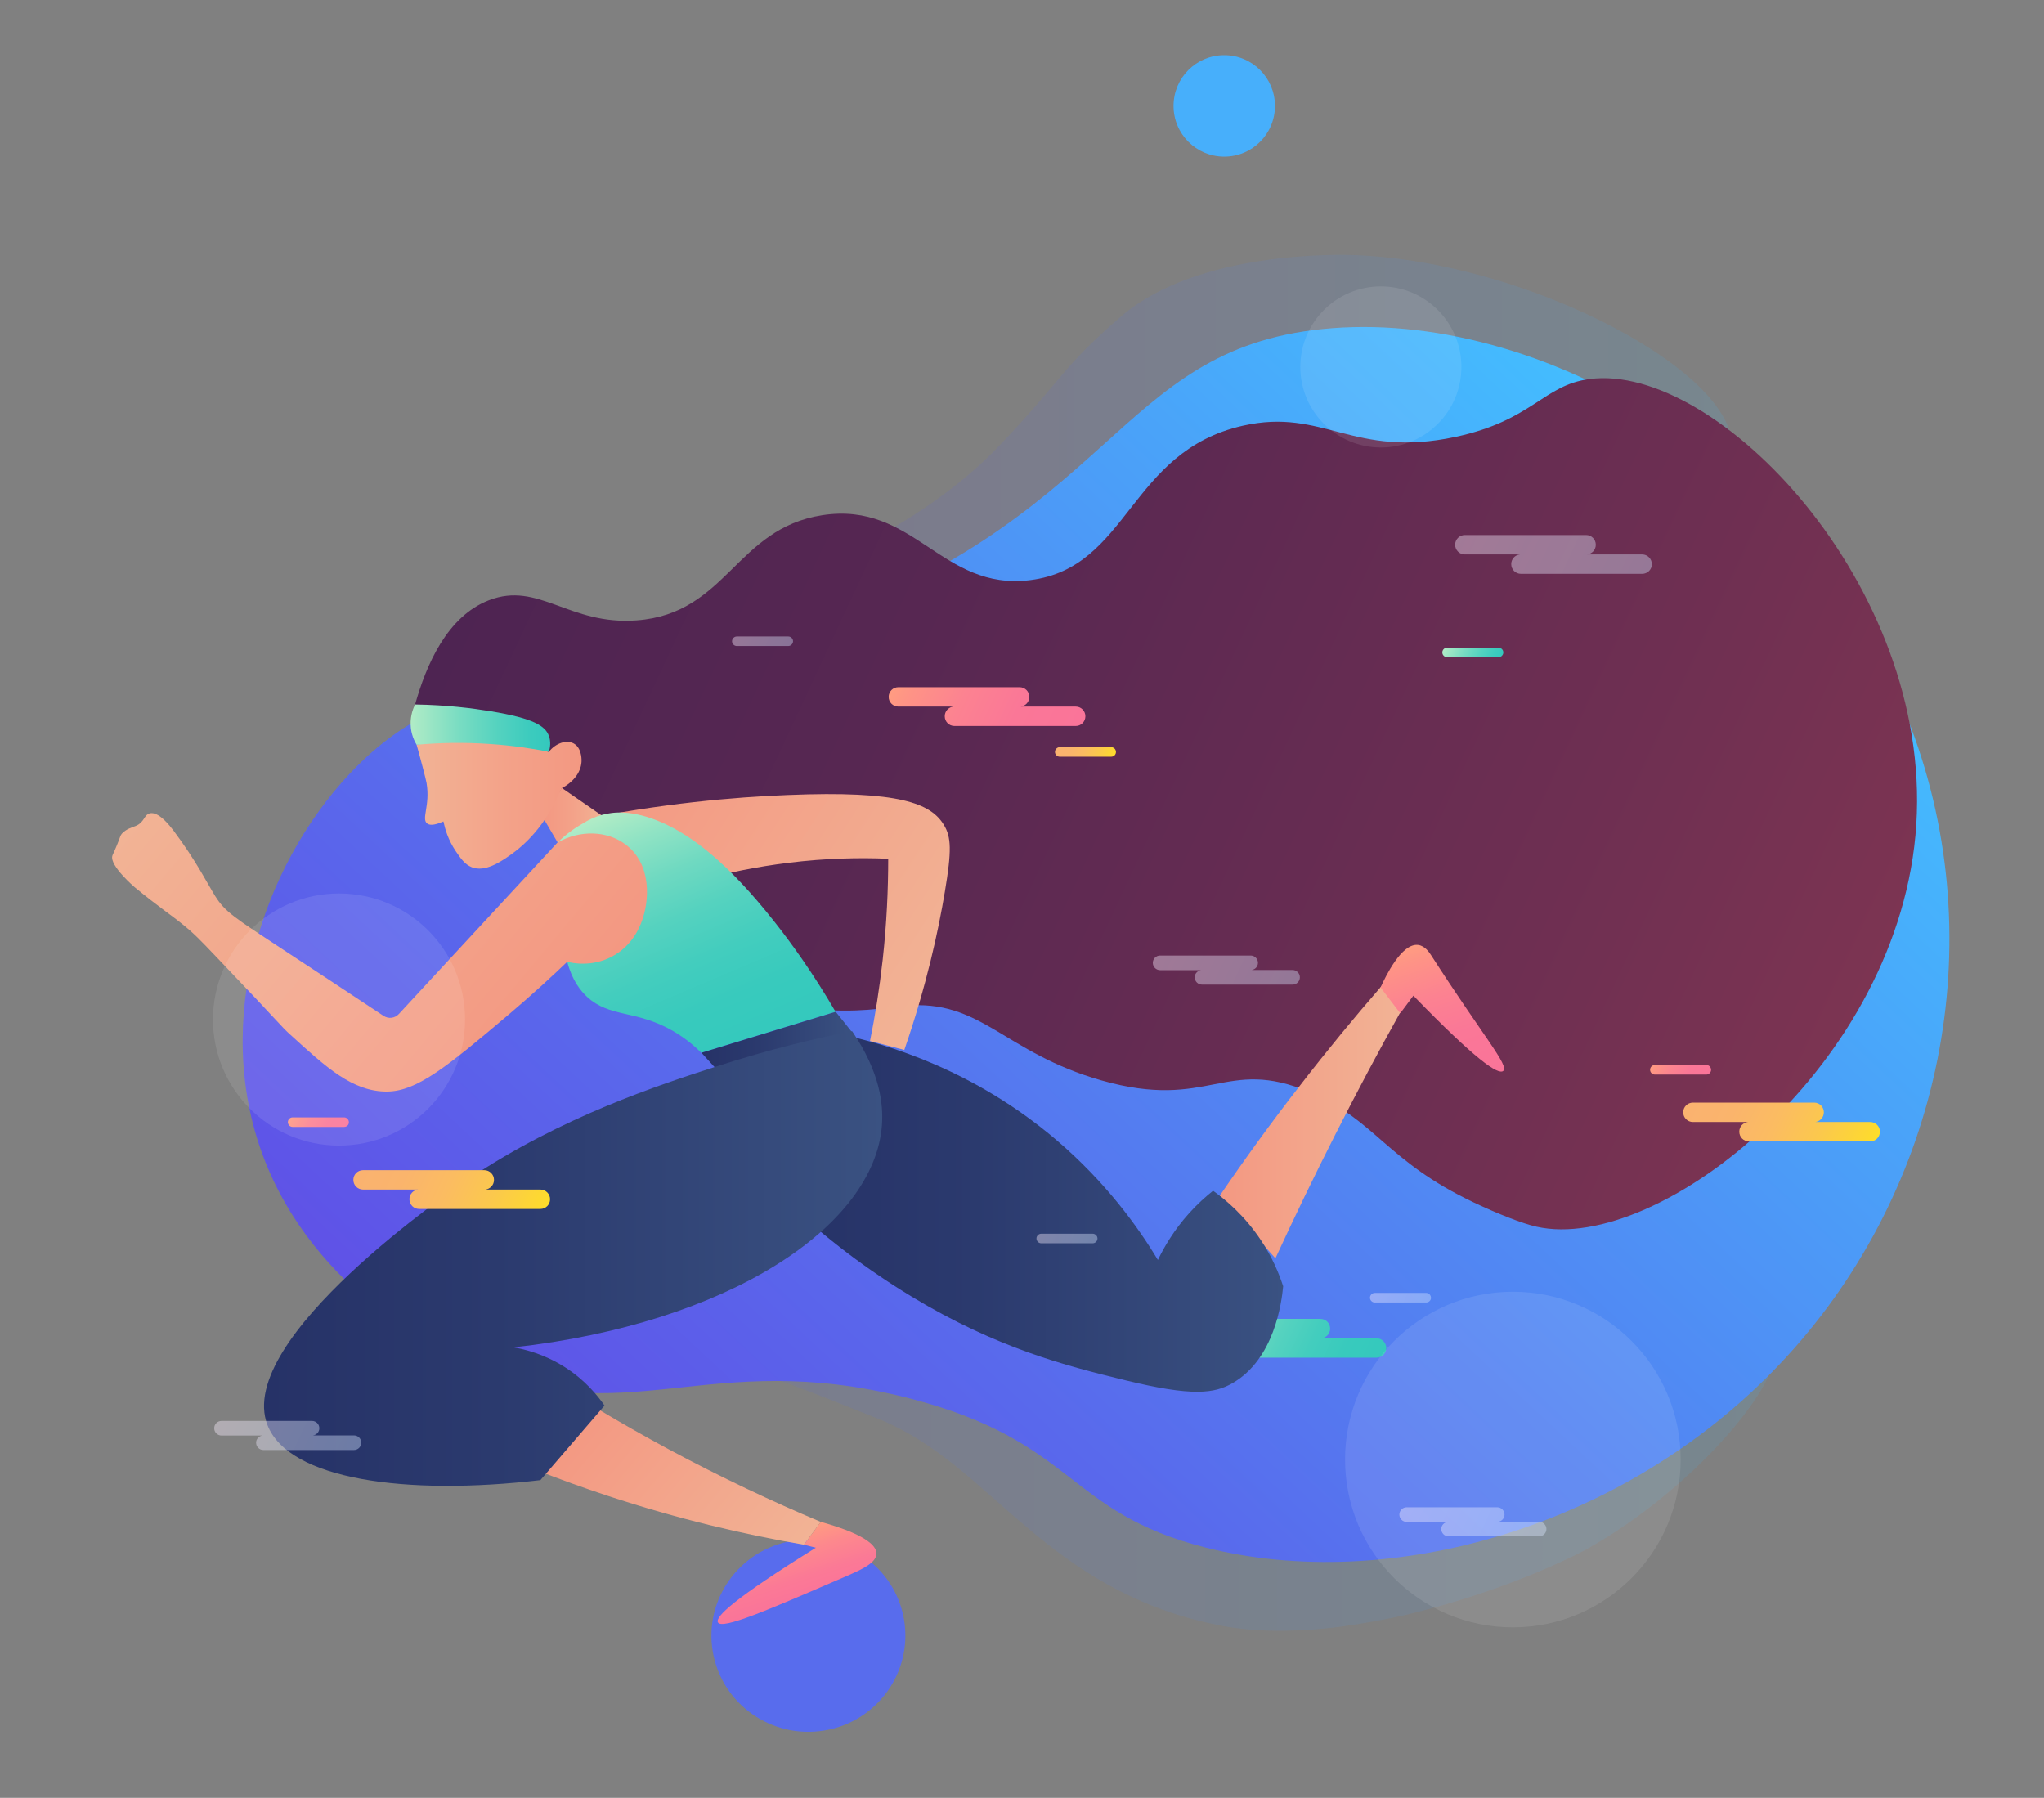 <?xml version="1.0" encoding="utf-8"?>
<!-- Generator: Adobe Illustrator 19.0.0, SVG Export Plug-In . SVG Version: 6.00 Build 0)  -->
<svg version="1.1" id="Layer_1" xmlns="http://www.w3.org/2000/svg" xmlns:xlink="http://www.w3.org/1999/xlink" x="0px" y="0px"
	 viewBox="185 -102.3 1370.4 1205.3" style="enable-background:new 185 -102.3 1370.4 1205.3;" xml:space="preserve">
<rect x="185" y="-102.3" width="1370.4" height="1205.3" fill="#808080" stroke="none"/>
<style type="text/css">
	.st0{fill:#586CED;}
	.st1{opacity:0.12;fill:url(#XMLID_8_);enable-background:new    ;}
	.st2{opacity:0.12;fill:url(#XMLID_9_);enable-background:new    ;}
	.st3{fill:url(#XMLID_10_);}
	.st4{fill:url(#XMLID_12_);}
	.st5{opacity:0.4;fill:url(#XMLID_14_);enable-background:new    ;}
	.st6{fill:url(#XMLID_16_);}
	.st7{fill:url(#XMLID_18_);}
	.st8{fill:url(#XMLID_20_);}
	.st9{fill:url(#XMLID_21_);}
	.st10{fill:url(#XMLID_22_);}
	.st11{fill:url(#XMLID_23_);}
	.st12{fill:url(#XMLID_24_);}
	.st13{fill:url(#XMLID_25_);}
	.st14{fill:url(#XMLID_26_);}
	.st15{fill:url(#XMLID_27_);}
	.st16{fill:url(#XMLID_28_);}
	.st17{fill:url(#XMLID_29_);}
	.st18{fill:url(#XMLID_30_);}
	.st19{fill:url(#XMLID_31_);}
	.st20{fill:url(#XMLID_32_);}
	.st21{opacity:0.4;fill:url(#XMLID_33_);enable-background:new    ;}
	.st22{opacity:0.4;fill:url(#XMLID_34_);enable-background:new    ;}
	.st23{opacity:0.4;fill:url(#XMLID_35_);enable-background:new    ;}
	.st24{opacity:0.4;fill:url(#XMLID_36_);enable-background:new    ;}
	.st25{fill:url(#XMLID_37_);}
	.st26{fill:url(#XMLID_38_);}
	.st27{fill:url(#XMLID_39_);}
	.st28{opacity:0.4;fill:url(#XMLID_40_);enable-background:new    ;}
	.st29{opacity:0.4;fill:url(#XMLID_41_);enable-background:new    ;}
	.st30{fill:url(#XMLID_42_);}
	.st31{fill:url(#XMLID_43_);}
	.st32{fill:url(#XMLID_44_);}
	.st33{opacity:0.1;fill:#FFFFFF;enable-background:new    ;}
	.st34{fill:#47AFFB;}
</style>
<g id="XMLID_1_">
	<path id="XMLID_7_" class="st0" d="M662.9,1005.1c-6-35.1,17.8-68.4,53.2-74.4s69,17.6,75,52.7s-17.8,68.4-53.2,74.4
		S668.9,1040.2,662.9,1005.1z"/>
	
		<linearGradient id="XMLID_8_" gradientUnits="userSpaceOnUse" x1="701.707" y1="822.059" x2="1346.124" y2="822.059" gradientTransform="matrix(1 0 0 -1 0 1001.4)">
		<stop  offset="0" style="stop-color:#5F52E7"/>
		<stop  offset="0.248" style="stop-color:#5969EC"/>
		<stop  offset="0.765" style="stop-color:#4AA3F9"/>
		<stop  offset="1" style="stop-color:#43BFFF"/>
	</linearGradient>
	<path id="XMLID_5_" class="st1" d="M1092.8,68.7c-9.4-0.3-104.7-3.1-156,41c-41.1,35.3-39.4,42.7-83,88s-107.2,76.4-147,88
		s161.4-2.5,367-9c156.3-4.9,265.1-33.6,272-76C1354.1,149.8,1211.8,73.1,1092.8,68.7z"/>
	
		<linearGradient id="XMLID_9_" gradientUnits="userSpaceOnUse" x1="448.305" y1="125.8" x2="1376.099" y2="125.8" gradientTransform="matrix(1 0 0 -1 0 1001.4)">
		<stop  offset="0" style="stop-color:#5F52E7"/>
		<stop  offset="0.248" style="stop-color:#5969EC"/>
		<stop  offset="0.765" style="stop-color:#4AA3F9"/>
		<stop  offset="1" style="stop-color:#43BFFF"/>
	</linearGradient>
	<path id="XMLID_3_" class="st2" d="M1129,980c-18,4.3-41.5,8-53.1,9.2c-6.6,0.7-13.3,1.2-20,1.5c-3.3,0.1-6.7,0.2-10,0.3
		c-3.3,0-6.7,0-10-0.1c-13.3-0.4-26.5-1.8-39.2-4.8c-51.8-11.1-90.5-36.6-123.1-64.4c-33.2-27.6-60.4-57.6-102.7-74
		c-83.8-33.5-124.3-49.9-191.1-42.8c-33.2,3.6-91.5-3.1-117.6-14.5c-6.5-2.9-11-6.2-12.9-9.6c-0.9-1.7-1.2-3.4-0.8-5.1
		c0.2-0.8,0.6-1.7,1.2-2.5c0.6-0.8,1.3-1.6,2.3-2.4c7.6-6.4,26.5-10.5,60.3-10.5c4.3,0,8.6,0,12.9-0.1c4.4,0,8.8,0,13.3,0
		c9,0,18.2,0,27.5,0.1c18.7,0.1,38.1,0.3,57.9,0.5c39.5,0.5,80.4,1.1,119.5,2.4c78.1,2.4,148.8,8.3,182.3,20.6
		c66.3,25.6,234.9,42.4,235.7,40.9c0,0,0,0,0,0c0.1,0.4,191.3-67.3,212.6-32c15.2,25.1-54.4,104.6-126,144
		C1248,936.7,1200.8,962.7,1129,980z"/>
	
		<linearGradient id="XMLID_10_" gradientUnits="userSpaceOnUse" x1="603.811" y1="70.722" x2="1306.085" y2="823.818" gradientTransform="matrix(1 0 0 -1 0 1001.4)">
		<stop  offset="0" style="stop-color:#5F52E7"/>
		<stop  offset="0.248" style="stop-color:#5969EC"/>
		<stop  offset="0.765" style="stop-color:#4AA3F9"/>
		<stop  offset="1" style="stop-color:#43BFFF"/>
	</linearGradient>
	<path id="XMLID_11_" class="st3" d="M1466.1,385c55,145.6,20.1,309.5-83.1,422.1c-106,115.7-267.2,159-389.7,128.1
		c-93.8-23.7-86.9-71.3-198.4-100c-136.6-35.2-190.3,25.2-296.8-23.4c-20.2-9.2-108.7-52.6-139.7-147.6
		c-30.2-92.6,7.2-194,65.9-252.8c74.7-74.8,142.7-39.7,295.2-91.7c214-73,212.7-187.3,352.1-201.4
		C1215.9,103.6,1399,207.3,1466.1,385z"/>
	
		<linearGradient id="XMLID_12_" gradientUnits="userSpaceOnUse" x1="991.211" y1="233.181" x2="1105.645" y2="179.819" gradientTransform="matrix(1 0 0 -1 0 1001.4)">
		<stop  offset="0" style="stop-color:#B1ECC6"/>
		<stop  offset="0.133" style="stop-color:#90E3C4"/>
		<stop  offset="0.292" style="stop-color:#6FD9C1"/>
		<stop  offset="0.457" style="stop-color:#55D2BF"/>
		<stop  offset="0.627" style="stop-color:#43CDBE"/>
		<stop  offset="0.803" style="stop-color:#38CABD"/>
		<stop  offset="1" style="stop-color:#34C9BD"/>
	</linearGradient>
	<path id="XMLID_322_" class="st4" d="M1107.9,794.9H1071c3.3-0.4,5.8-3.1,5.8-6.5c0-3.6-2.9-6.5-6.5-6.5H989
		c-3.6,0-6.5,2.9-6.5,6.5s2.9,6.5,6.5,6.5h36.9c-3.3,0.4-5.8,3.1-5.8,6.5l0,0c0,3.6,2.9,6.5,6.5,6.5h81.3c3.6,0,6.5-2.9,6.5-6.5l0,0
		C1114.4,797.8,1111.5,794.9,1107.9,794.9z"/>
	
		<linearGradient id="XMLID_14_" gradientUnits="userSpaceOnUse" x1="1106.795" y1="241.689" x2="1141.045" y2="225.718" gradientTransform="matrix(1 0 0 -1 0 1001.4)">
		<stop  offset="0" style="stop-color:#FCEFFF"/>
		<stop  offset="1" style="stop-color:#D4E6FF"/>
	</linearGradient>
	<path id="XMLID_325_" class="st5" d="M1141.2,770.9h-34.5c-1.8,0-3.2-1.5-3.2-3.2l0,0c0-1.8,1.5-3.2,3.2-3.2h34.5
		c1.8,0,3.2,1.5,3.2,3.2l0,0C1144.5,769.4,1143,770.9,1141.2,770.9z"/>
	
		<linearGradient id="XMLID_16_" gradientUnits="userSpaceOnUse" x1="558.21" y1="841.24" x2="1434.789" y2="432.485" gradientTransform="matrix(1 0 0 -1 0 1001.4)">
		<stop  offset="0" style="stop-color:#4E2452"/>
		<stop  offset="0.295" style="stop-color:#572752"/>
		<stop  offset="0.769" style="stop-color:#6E2F52"/>
		<stop  offset="1" style="stop-color:#7C3452"/>
	</linearGradient>
	<path id="XMLID_437_" class="st6" d="M463.3,370c7.4-26.3,21.3-59,49.5-69.9c33.3-12.9,53.8,16.9,99,13.5
		c60.7-4.5,66.3-61.5,124.5-70.5c61.8-9.5,79.8,51,139.5,43.5c66.4-8.4,65.8-86.2,142.5-103.5c54.1-12.2,73.8,22.2,142.5,7.5
		c52-11.1,58.7-34.7,90-38.8c84.9-11.1,229.1,137.8,219,298.5c-10.2,161.2-172.7,288.2-254.6,269.8c-9.5-2.1-25.7-8.5-41.8-16.1
		c-59.3-28.1-65.7-55.1-110-74c-57.4-24.4-67.2,12.7-140-8c-65.6-18.6-80.4-54.8-132-50c-12.4,1.2-32.3,5.2-62,2c0,0-24.2-2.6-46-10
		c-51.7-17.6-73.9-67.7-120-114C540.4,427,507.9,398.3,463.3,370z"/>
	
		<linearGradient id="XMLID_18_" gradientUnits="userSpaceOnUse" x1="705.348" y1="45.898" x2="574.913" y2="155.347" gradientTransform="matrix(1 0 0 -1 0 1001.4)">
		<stop  offset="0" style="stop-color:#F2B395"/>
		<stop  offset="1" style="stop-color:#F39882"/>
	</linearGradient>
	<path id="XMLID_337_" class="st7" d="M585.3,842c15.3,9.2,31.3,18.3,48,27.3c35.4,19,69.6,35.1,102,48.7
		c-3.8,5.1-7.6,10.2-11.3,15.3c-40.4-6.9-84.6-17.3-131.3-32.7c-16.7-5.5-32.7-11.3-48-17.3c4.9-7.2,11.5-15.5,20-24
		C571.9,852.1,579,846.4,585.3,842z"/>
	
		<linearGradient id="XMLID_20_" gradientUnits="userSpaceOnUse" x1="1123.948" y1="351.45" x2="1002.648" y2="351.45" gradientTransform="matrix(1 0 0 -1 0 1001.4)">
		<stop  offset="0" style="stop-color:#F2B395"/>
		<stop  offset="1" style="stop-color:#F39882"/>
	</linearGradient>
	<path id="XMLID_336_" class="st8" d="M1002.8,699.3c16.3-23.9,34.2-48.7,53.9-74c18.4-23.8,36.7-46,54.7-66.7
		c4.2,5.8,8.4,11.6,12.7,17.3c-14.7,26.3-29.4,53.9-44,82.7c-14.3,28.2-27.6,55.8-40,82.7C1027.6,727.3,1015.2,713.3,1002.8,699.3z"
		/>
	
		<linearGradient id="XMLID_21_" gradientUnits="userSpaceOnUse" x1="828.42" y1="456.993" x2="603.027" y2="603.366" gradientTransform="matrix(1 0 0 -1 0 1001.4)">
		<stop  offset="0" style="stop-color:#F2B395"/>
		<stop  offset="1" style="stop-color:#F39882"/>
	</linearGradient>
	<path id="XMLID_377_" class="st9" d="M570.6,448c57.8-11.7,106.5-15.9,142.5-17.3c75.2-3.1,96,5.7,104.7,20
		c5,8.2,5.3,17.2,0.7,44.7c-4.4,26.5-12.3,63-27.2,106.2c-7.7-2-15.3-4-23-6c3.4-16.7,6.3-34.9,8.5-54.5c2.7-24.5,3.7-47.1,3.7-67.7
		c-19.1-0.8-41.7-0.4-66.7,2.7c-21.9,2.7-41.3,6.8-58,11.3L570.6,448z"/>
	
		<linearGradient id="XMLID_22_" gradientUnits="userSpaceOnUse" x1="591.278" y1="557.25" x2="549.978" y2="557.25" gradientTransform="matrix(1 0 0 -1 0 1001.4)">
		<stop  offset="0" style="stop-color:#F2B395"/>
		<stop  offset="0.542" style="stop-color:#F3A289"/>
		<stop  offset="1" style="stop-color:#F39882"/>
	</linearGradient>
	<path id="XMLID_373_" class="st10" d="M550,447.4l8.8,15c3.9-2.9,8.7-6.1,14.5-9c6.7-3.4,12.8-5.6,18-7
		c-9.9-6.8-19.8-13.7-29.7-20.5L550,447.4z"/>
	
		<linearGradient id="XMLID_23_" gradientUnits="userSpaceOnUse" x1="464.278" y1="564.866" x2="574.884" y2="564.866" gradientTransform="matrix(1 0 0 -1 0 1001.4)">
		<stop  offset="0" style="stop-color:#F2B395"/>
		<stop  offset="0.542" style="stop-color:#F3A289"/>
		<stop  offset="1" style="stop-color:#F39882"/>
	</linearGradient>
	<path id="XMLID_306_" class="st11" d="M464.3,397c1,3.5,2.4,8.5,4,14.7s2.4,9.3,2.7,11c2.5,15.1-3.6,23.8,0.3,27
		c1.3,1.1,4.1,1.8,11-1.3c1,4.8,3.1,12.3,8.3,20c3.2,4.7,6,8.8,10.7,10.7c8.9,3.5,19.3-3.6,26-8.3c8.4-5.9,23.5-18.8,34.3-44.7
		c8.3-4.3,13.5-11.5,13.3-19c0-1-0.2-8.3-5.3-11c-4.6-2.5-11.8-0.5-16.7,5.7c-10.1-3.4-23.6-6.9-39.7-8.2
		C493.1,391.9,476.2,394.3,464.3,397z"/>
	
		<linearGradient id="XMLID_24_" gradientUnits="userSpaceOnUse" x1="460.265" y1="615.55" x2="553.86" y2="615.55" gradientTransform="matrix(1 0 0 -1 0 1001.4)">
		<stop  offset="0" style="stop-color:#B1ECC6"/>
		<stop  offset="3.682017e-02" style="stop-color:#ABEAC6"/>
		<stop  offset="0.355" style="stop-color:#78DCC2"/>
		<stop  offset="0.634" style="stop-color:#53D2BF"/>
		<stop  offset="0.858" style="stop-color:#3CCBBE"/>
		<stop  offset="1" style="stop-color:#34C9BD"/>
	</linearGradient>
	<path id="XMLID_333_" class="st12" d="M464.3,397c14.3-1.3,31-1.8,49.5-0.5c14.5,1,27.6,2.9,39.2,5.2c0.8-2.7,1.5-6.7,0-10.7
		c-2.4-6.5-9.9-11.7-39.2-16.5c-12.2-2-29.4-4.2-50.5-4.5c-1.1,2.2-3.2,7.1-3,13.5C460.5,390,463,394.8,464.3,397z"/>
	
		<linearGradient id="XMLID_25_" gradientUnits="userSpaceOnUse" x1="603.153" y1="564.015" x2="674.692" y2="395.48" gradientTransform="matrix(1 0 0 -1 0 1001.4)">
		<stop  offset="0" style="stop-color:#B1ECC6"/>
		<stop  offset="0.133" style="stop-color:#90E3C4"/>
		<stop  offset="0.292" style="stop-color:#6FD9C1"/>
		<stop  offset="0.457" style="stop-color:#55D2BF"/>
		<stop  offset="0.627" style="stop-color:#43CDBE"/>
		<stop  offset="0.803" style="stop-color:#38CABD"/>
		<stop  offset="1" style="stop-color:#34C9BD"/>
	</linearGradient>
	<path id="XMLID_376_" class="st13" d="M558.8,462.5l6.5,80c3.3,12.5,9,19.5,13.3,23.5c15.2,14,32.9,8.7,57.3,22.7
		c9,5.2,15.5,11,19.3,14.8c30-9.2,60-18.3,90-27.5c-15.2-26.1-29.8-46.2-40.7-60c-31.6-40.1-55.4-57.8-75.3-66.7
		c-20.4-9-33.4-7.3-40.5-5.3c-5.6,1.5-9.8,3.8-12.5,5.5C568.3,453.9,562.5,458.9,558.8,462.5z"/>
	
		<linearGradient id="XMLID_26_" gradientUnits="userSpaceOnUse" x1="324.601" y1="613.822" x2="560.273" y2="416.07" gradientTransform="matrix(1 0 0 -1 0 1001.4)">
		<stop  offset="0" style="stop-color:#F2B395"/>
		<stop  offset="1" style="stop-color:#F39882"/>
	</linearGradient>
	<path id="XMLID_375_" class="st14" d="M558.8,462.5l-106.4,115c-2.7,2.9-7,3.4-10.3,1.2c-31.6-20.9-53.7-35.5-67.8-44.7
		c-32.3-21.2-38.4-25-45-35.5c-4.9-7.8-12.8-23.8-28-44c-2.4-3.1-10-13.1-16-11.5c-3.9,1.1-3.4,6.1-9.5,8.5c-2.2,0.9-6.1,1.9-9,5
		c-1.2,1.3-1,2-3.5,8c-2.3,5.6-2.7,5.9-3,7c-1.8,6.7,15,21,15,21c16.1,13.3,24.4,18.5,33.5,26c6.1,5,9.7,8.6,21.5,21
		c45.3,47.4,42.8,46,49.5,52c23.5,21.4,41.6,38.3,65,38c20.1-0.3,40.5-17.2,80.5-51c16.9-14.3,30.4-26.8,40-36
		c3.3,0.8,16.4,3.7,30-3.5s18.5-19.6,20-23.7c5.1-13.6,6.8-38.1-10.7-51.3C592.1,454.5,574,454,558.8,462.5z"/>
	
		<linearGradient id="XMLID_27_" gradientUnits="userSpaceOnUse" x1="655.278" y1="405.9" x2="757.278" y2="405.9" gradientTransform="matrix(1 0 0 -1 0 1001.4)">
		<stop  offset="0" style="stop-color:#263267"/>
		<stop  offset="0.374" style="stop-color:#2B3A6E"/>
		<stop  offset="0.955" style="stop-color:#395080"/>
		<stop  offset="1" style="stop-color:#3A5282"/>
	</linearGradient>
	<polygon id="XMLID_241_" class="st15" points="655.3,603.5 665.8,615 757.3,591 745.3,576 	"/>
	
		<linearGradient id="XMLID_28_" gradientUnits="userSpaceOnUse" x1="714.278" y1="290.525" x2="1045.278" y2="290.525" gradientTransform="matrix(1 0 0 -1 0 1001.4)">
		<stop  offset="0" style="stop-color:#263267"/>
		<stop  offset="0.374" style="stop-color:#2B3A6E"/>
		<stop  offset="0.955" style="stop-color:#395080"/>
		<stop  offset="1" style="stop-color:#3A5282"/>
	</linearGradient>
	<path id="XMLID_335_" class="st16" d="M748.3,591c31.5,6.8,89.6,23.8,145,71c32.9,28.1,54.5,57.9,68,80.4
		c4.3-8.9,10.9-20.2,21-31.4c5.5-6.1,11-11,16-15c8.7,6.2,21.2,16.8,32,33c7.7,11.5,12.2,22.5,15,31c-1,10.7-5.8,48.8-34,65
		c-12,6.9-26.8,9.1-72-2c-39.7-9.7-85.6-21.3-143-56c-21.4-12.9-50.7-32.8-82-62C725.6,667,737,629,748.3,591z"/>
	
		<linearGradient id="XMLID_29_" gradientUnits="userSpaceOnUse" x1="361.993" y1="259.978" x2="776.477" y2="259.978" gradientTransform="matrix(1 0 0 -1 0 1001.4)">
		<stop  offset="0" style="stop-color:#263267"/>
		<stop  offset="0.374" style="stop-color:#2B3A6E"/>
		<stop  offset="0.955" style="stop-color:#395080"/>
		<stop  offset="1" style="stop-color:#3A5282"/>
	</linearGradient>
	<path id="XMLID_308_" class="st17" d="M664.3,613c-36.8,11.9-102.9,33.3-165,75c-9.3,6.3-157.3,107.2-135,165
		c14.1,36.6,92.8,47.6,183,37c14.3-16.7,28.7-33.3,43-50c-4.5-6.5-13-17.2-27-26c-13.5-8.5-26.3-11.7-34-13
		c143.9-16,241.9-80.8,247-149c1-13.9-1.2-35.4-20-63C733.5,593.5,701.5,600.9,664.3,613z"/>
	
		<linearGradient id="XMLID_30_" gradientUnits="userSpaceOnUse" x1="708.059" y1="74.605" x2="722.206" y2="31.064" gradientTransform="matrix(1 0 0 -1 0 1001.4)">
		<stop  offset="0" style="stop-color:#FF9C81"/>
		<stop  offset="0.33" style="stop-color:#FD888D"/>
		<stop  offset="0.7" style="stop-color:#FB7996"/>
		<stop  offset="1" style="stop-color:#FA7499"/>
	</linearGradient>
	<path id="XMLID_339_" class="st18" d="M724,933.3l8,2c-55,34.2-67.5,46.3-65.7,50c2.6,5.3,33.9-8.3,87-31.3
		c9.4-4.1,19.2-8.5,19.3-14.7c0.2-10.4-27.4-18.6-37.3-21.3C731.5,923.1,727.7,928.2,724,933.3z"/>
	
		<linearGradient id="XMLID_31_" gradientUnits="userSpaceOnUse" x1="1740.131" y1="622.811" x2="1643.011" y2="604.314" gradientTransform="matrix(-0.126 -0.992 -0.992 0.126 1970.39 2179.134)">
		<stop  offset="0" style="stop-color:#FF9C81"/>
		<stop  offset="0.105" style="stop-color:#FE9386"/>
		<stop  offset="0.37" style="stop-color:#FC8291"/>
		<stop  offset="0.657" style="stop-color:#FA7797"/>
		<stop  offset="1" style="stop-color:#FA7499"/>
	</linearGradient>
	<path id="XMLID_383_" class="st19" d="M1123.8,577c2.9-3.9,5.8-7.8,8.8-11.8c42,43.3,56.8,53.2,60.2,50.5
		c4.3-3.4-13.1-22.9-48.1-77.3c-1.3-2-4.2-6.6-8.9-7.2c-11.1-1.4-22,21.4-25.2,28.5C1115,565.5,1119.4,571.2,1123.8,577z"/>
	
		<linearGradient id="XMLID_32_" gradientUnits="userSpaceOnUse" x1="789.511" y1="656.681" x2="903.945" y2="603.319" gradientTransform="matrix(1 0 0 -1 0 1001.4)">
		<stop  offset="0" style="stop-color:#FF9C81"/>
		<stop  offset="0.105" style="stop-color:#FE9386"/>
		<stop  offset="0.37" style="stop-color:#FC8291"/>
		<stop  offset="0.657" style="stop-color:#FA7797"/>
		<stop  offset="1" style="stop-color:#FA7499"/>
	</linearGradient>
	<path id="XMLID_494_" class="st20" d="M906.2,371.4h-36.9c3.3-0.4,5.8-3.1,5.8-6.5c0-3.6-2.9-6.5-6.5-6.5h-81.3
		c-3.6,0-6.5,2.9-6.5,6.5s2.9,6.5,6.5,6.5h36.9c-3.3,0.4-5.8,3.1-5.8,6.5l0,0c0,3.6,2.9,6.5,6.5,6.5h81.3c3.6,0,6.5-2.9,6.5-6.5l0,0
		C912.7,374.3,909.8,371.4,906.2,371.4z"/>
	
		<linearGradient id="XMLID_33_" gradientUnits="userSpaceOnUse" x1="1169.308" y1="758.674" x2="1283.742" y2="705.313" gradientTransform="matrix(1 0 0 -1 0 1001.4)">
		<stop  offset="0" style="stop-color:#FCEFFF"/>
		<stop  offset="1" style="stop-color:#D4E6FF"/>
	</linearGradient>
	<path id="XMLID_549_" class="st21" d="M1286,269.4h-36.9c3.3-0.4,5.8-3.1,5.8-6.5c0-3.6-2.9-6.5-6.5-6.5h-81.3
		c-3.6,0-6.5,2.9-6.5,6.5s2.9,6.5,6.5,6.5h36.9c-3.3,0.4-5.8,3.1-5.8,6.5l0,0c0,3.6,2.9,6.5,6.5,6.5h81.3c3.6,0,6.5-2.9,6.5-6.5l0,0
		C1292.5,272.4,1289.6,269.4,1286,269.4z"/>
	
		<linearGradient id="XMLID_34_" gradientUnits="userSpaceOnUse" x1="964.411" y1="473.293" x2="1049.85" y2="433.452" gradientTransform="matrix(1 0 0 -1 0 1001.4)">
		<stop  offset="0" style="stop-color:#FCEFFF"/>
		<stop  offset="1" style="stop-color:#D4E6FF"/>
	</linearGradient>
	<path id="XMLID_352_" class="st22" d="M1051.6,548h-27.5c2.4-0.3,4.3-2.3,4.3-4.8c0-2.7-2.2-4.9-4.9-4.9h-60.7
		c-2.7,0-4.9,2.2-4.9,4.9s2.2,4.9,4.9,4.9h27.5c-2.4,0.3-4.3,2.3-4.3,4.8l0,0c0,2.7,2.2,4.9,4.9,4.9h60.7c2.7,0,4.9-2.2,4.9-4.9l0,0
		C1056.5,550.2,1054.3,548,1051.6,548z"/>
	
		<linearGradient id="XMLID_35_" gradientUnits="userSpaceOnUse" x1="1129.711" y1="103.393" x2="1215.15" y2="63.552" gradientTransform="matrix(1 0 0 -1 0 1001.4)">
		<stop  offset="0" style="stop-color:#FCEFFF"/>
		<stop  offset="1" style="stop-color:#D4E6FF"/>
	</linearGradient>
	<path id="XMLID_402_" class="st23" d="M1216.9,917.9h-27.5c2.4-0.3,4.3-2.3,4.3-4.8c0-2.7-2.2-4.9-4.9-4.9h-60.7
		c-2.7,0-4.9,2.2-4.9,4.9s2.2,4.9,4.9,4.9h27.5c-2.4,0.3-4.3,2.3-4.3,4.8l0,0c0,2.7,2.2,4.9,4.9,4.9h60.7c2.7,0,4.9-2.2,4.9-4.9l0,0
		C1221.8,920.1,1219.6,917.9,1216.9,917.9z"/>
	
		<linearGradient id="XMLID_36_" gradientUnits="userSpaceOnUse" x1="335.114" y1="161.3" x2="420.553" y2="121.459" gradientTransform="matrix(1 0 0 -1 0 1001.4)">
		<stop  offset="0" style="stop-color:#FCEFFF"/>
		<stop  offset="1" style="stop-color:#D4E6FF"/>
	</linearGradient>
	<path id="XMLID_398_" class="st24" d="M422.3,860h-27.5c2.4-0.3,4.3-2.3,4.3-4.8c0-2.7-2.2-4.9-4.9-4.9h-60.7
		c-2.7,0-4.9,2.2-4.9,4.9s2.2,4.9,4.9,4.9H361c-2.4,0.3-4.3,2.3-4.3,4.8l0,0c0,2.7,2.2,4.9,4.9,4.9h60.7c2.7,0,4.9-2.2,4.9-4.9l0,0
		C427.2,862.1,425,860,422.3,860z"/>
	
		<linearGradient id="XMLID_37_" gradientUnits="userSpaceOnUse" x1="430.611" y1="332.881" x2="545.045" y2="279.519" gradientTransform="matrix(1 0 0 -1 0 1001.4)">
		<stop  offset="0" style="stop-color:#FAB270"/>
		<stop  offset="0.243" style="stop-color:#FAB46C"/>
		<stop  offset="0.477" style="stop-color:#FBBC61"/>
		<stop  offset="0.708" style="stop-color:#FBC84D"/>
		<stop  offset="0.936" style="stop-color:#FDD832"/>
		<stop  offset="1" style="stop-color:#FDDE29"/>
	</linearGradient>
	<path id="XMLID_321_" class="st25" d="M547.3,695.2h-36.9c3.3-0.4,5.8-3.1,5.8-6.5c0-3.6-2.9-6.5-6.5-6.5h-81.3
		c-3.6,0-6.5,2.9-6.5,6.5s2.9,6.5,6.5,6.5h36.9c-3.3,0.4-5.8,3.1-5.8,6.5l0,0c0,3.6,2.9,6.5,6.5,6.5h81.3c3.6,0,6.5-2.9,6.5-6.5l0,0
		C553.8,698.1,550.9,695.2,547.3,695.2z"/>
	
		<linearGradient id="XMLID_38_" gradientUnits="userSpaceOnUse" x1="1322.245" y1="378.131" x2="1436.679" y2="324.769" gradientTransform="matrix(1 0 0 -1 0 1001.4)">
		<stop  offset="0" style="stop-color:#FAB270"/>
		<stop  offset="0.243" style="stop-color:#FAB46C"/>
		<stop  offset="0.477" style="stop-color:#FBBC61"/>
		<stop  offset="0.708" style="stop-color:#FBC84D"/>
		<stop  offset="0.936" style="stop-color:#FDD832"/>
		<stop  offset="1" style="stop-color:#FDDE29"/>
	</linearGradient>
	<path id="XMLID_2_" class="st26" d="M1438.9,649.9H1402c3.3-0.4,5.8-3.1,5.8-6.5c0-3.6-2.9-6.5-6.5-6.5H1320
		c-3.6,0-6.5,2.9-6.5,6.5s2.9,6.5,6.5,6.5h36.9c-3.3,0.4-5.8,3.1-5.8,6.5l0,0c0,3.6,2.9,6.5,6.5,6.5h81.3c3.6,0,6.5-2.9,6.5-6.5l0,0
		C1445.4,652.8,1442.5,649.9,1438.9,649.9z"/>
	
		<linearGradient id="XMLID_39_" gradientUnits="userSpaceOnUse" x1="895.578" y1="607.597" x2="929.827" y2="591.626" gradientTransform="matrix(1 0 0 -1 0 1001.4)">
		<stop  offset="0" style="stop-color:#FAB270"/>
		<stop  offset="0.243" style="stop-color:#FAB46C"/>
		<stop  offset="0.477" style="stop-color:#FBBC61"/>
		<stop  offset="0.708" style="stop-color:#FBC84D"/>
		<stop  offset="0.936" style="stop-color:#FDD832"/>
		<stop  offset="1" style="stop-color:#FDDE29"/>
	</linearGradient>
	<path id="XMLID_323_" class="st27" d="M930,405h-34.5c-1.8,0-3.2-1.5-3.2-3.2l0,0c0-1.8,1.5-3.2,3.2-3.2H930c1.8,0,3.2,1.5,3.2,3.2
		l0,0C933.2,403.6,931.8,405,930,405z"/>
	
		<linearGradient id="XMLID_40_" gradientUnits="userSpaceOnUse" x1="679.015" y1="681.827" x2="713.265" y2="665.856" gradientTransform="matrix(1 0 0 -1 0 1001.4)">
		<stop  offset="0" style="stop-color:#FCEFFF"/>
		<stop  offset="1" style="stop-color:#D4E6FF"/>
	</linearGradient>
	<path id="XMLID_399_" class="st28" d="M713.5,330.8H679c-1.8,0-3.2-1.5-3.2-3.2l0,0c0-1.8,1.5-3.2,3.2-3.2h34.5
		c1.8,0,3.2,1.5,3.2,3.2l0,0C716.7,329.3,715.2,330.8,713.5,330.8z"/>
	
		<linearGradient id="XMLID_41_" gradientUnits="userSpaceOnUse" x1="883.158" y1="281.407" x2="917.408" y2="265.436" gradientTransform="matrix(1 0 0 -1 0 1001.4)">
		<stop  offset="0" style="stop-color:#FCEFFF"/>
		<stop  offset="1" style="stop-color:#D4E6FF"/>
	</linearGradient>
	<path id="XMLID_400_" class="st29" d="M917.6,731.2h-34.5c-1.8,0-3.2-1.5-3.2-3.2l0,0c0-1.8,1.5-3.2,3.2-3.2h34.5
		c1.8,0,3.2,1.5,3.2,3.2l0,0C920.8,729.7,919.4,731.2,917.6,731.2z"/>
	
		<linearGradient id="XMLID_42_" gradientUnits="userSpaceOnUse" x1="1155.363" y1="674.231" x2="1189.594" y2="658.269" gradientTransform="matrix(1 0 0 -1 0 1001.4)">
		<stop  offset="0" style="stop-color:#B1ECC6"/>
		<stop  offset="3.682017e-02" style="stop-color:#ABEAC6"/>
		<stop  offset="0.355" style="stop-color:#78DCC2"/>
		<stop  offset="0.634" style="stop-color:#53D2BF"/>
		<stop  offset="0.858" style="stop-color:#3CCBBE"/>
		<stop  offset="1" style="stop-color:#34C9BD"/>
	</linearGradient>
	<path id="XMLID_576_" class="st30" d="M1155.2,331.9h34.5c1.8,0,3.2,1.5,3.2,3.2l0,0c0,1.8-1.5,3.2-3.2,3.2h-34.5
		c-1.8,0-3.2-1.5-3.2-3.2l0,0C1152,333.4,1153.4,331.9,1155.2,331.9z"/>
	
		<linearGradient id="XMLID_43_" gradientUnits="userSpaceOnUse" x1="1294.663" y1="394.381" x2="1328.894" y2="378.419" gradientTransform="matrix(1 0 0 -1 0 1001.4)">
		<stop  offset="0" style="stop-color:#FF9C81"/>
		<stop  offset="0.105" style="stop-color:#FE9386"/>
		<stop  offset="0.37" style="stop-color:#FC8291"/>
		<stop  offset="0.657" style="stop-color:#FA7797"/>
		<stop  offset="1" style="stop-color:#FA7499"/>
	</linearGradient>
	<path id="XMLID_4_" class="st31" d="M1294.5,611.7h34.5c1.8,0,3.2,1.5,3.2,3.2l0,0c0,1.8-1.5,3.2-3.2,3.2h-34.5
		c-1.8,0-3.2-1.5-3.2-3.2l0,0C1291.3,613.2,1292.7,611.7,1294.5,611.7z"/>
	
		<linearGradient id="XMLID_44_" gradientUnits="userSpaceOnUse" x1="381.298" y1="359.388" x2="415.548" y2="343.417" gradientTransform="matrix(1 0 0 -1 0 1001.4)">
		<stop  offset="0" style="stop-color:#FF9C81"/>
		<stop  offset="0.105" style="stop-color:#FE9386"/>
		<stop  offset="0.37" style="stop-color:#FC8291"/>
		<stop  offset="0.657" style="stop-color:#FA7797"/>
		<stop  offset="1" style="stop-color:#FA7499"/>
	</linearGradient>
	<path id="XMLID_324_" class="st32" d="M415.7,653.2h-34.5c-1.8,0-3.2-1.5-3.2-3.2l0,0c0-1.8,1.5-3.2,3.2-3.2h34.5
		c1.8,0,3.2,1.5,3.2,3.2l0,0C419,651.8,417.5,653.2,415.7,653.2z"/>
	<path id="XMLID_19_" class="st33" d="M1110.8,89.7c29.8,0,54,24.2,54,54s-24.2,54-54,54s-54-24.2-54-54S1081,89.7,1110.8,89.7z"/>
	<path id="XMLID_17_" class="st34" d="M1005.8-65.3c18.8,0,34,15.2,34,34s-15.2,34-34,34s-34-15.2-34-34S987-65.3,1005.8-65.3z"/>
	<path id="XMLID_15_" class="st33" d="M412.3,496.7c46.7,0,84.5,37.8,84.5,84.5s-37.8,84.5-84.5,84.5s-84.5-37.8-84.5-84.5
		C327.8,534.6,365.6,496.7,412.3,496.7z"/>
	<path id="XMLID_13_" class="st33" d="M1199.3,763.7c62.1,0,112.5,50.4,112.5,112.5s-50.4,112.5-112.5,112.5
		s-112.5-50.4-112.5-112.5S1137.2,763.7,1199.3,763.7z"/>
</g>
</svg>

